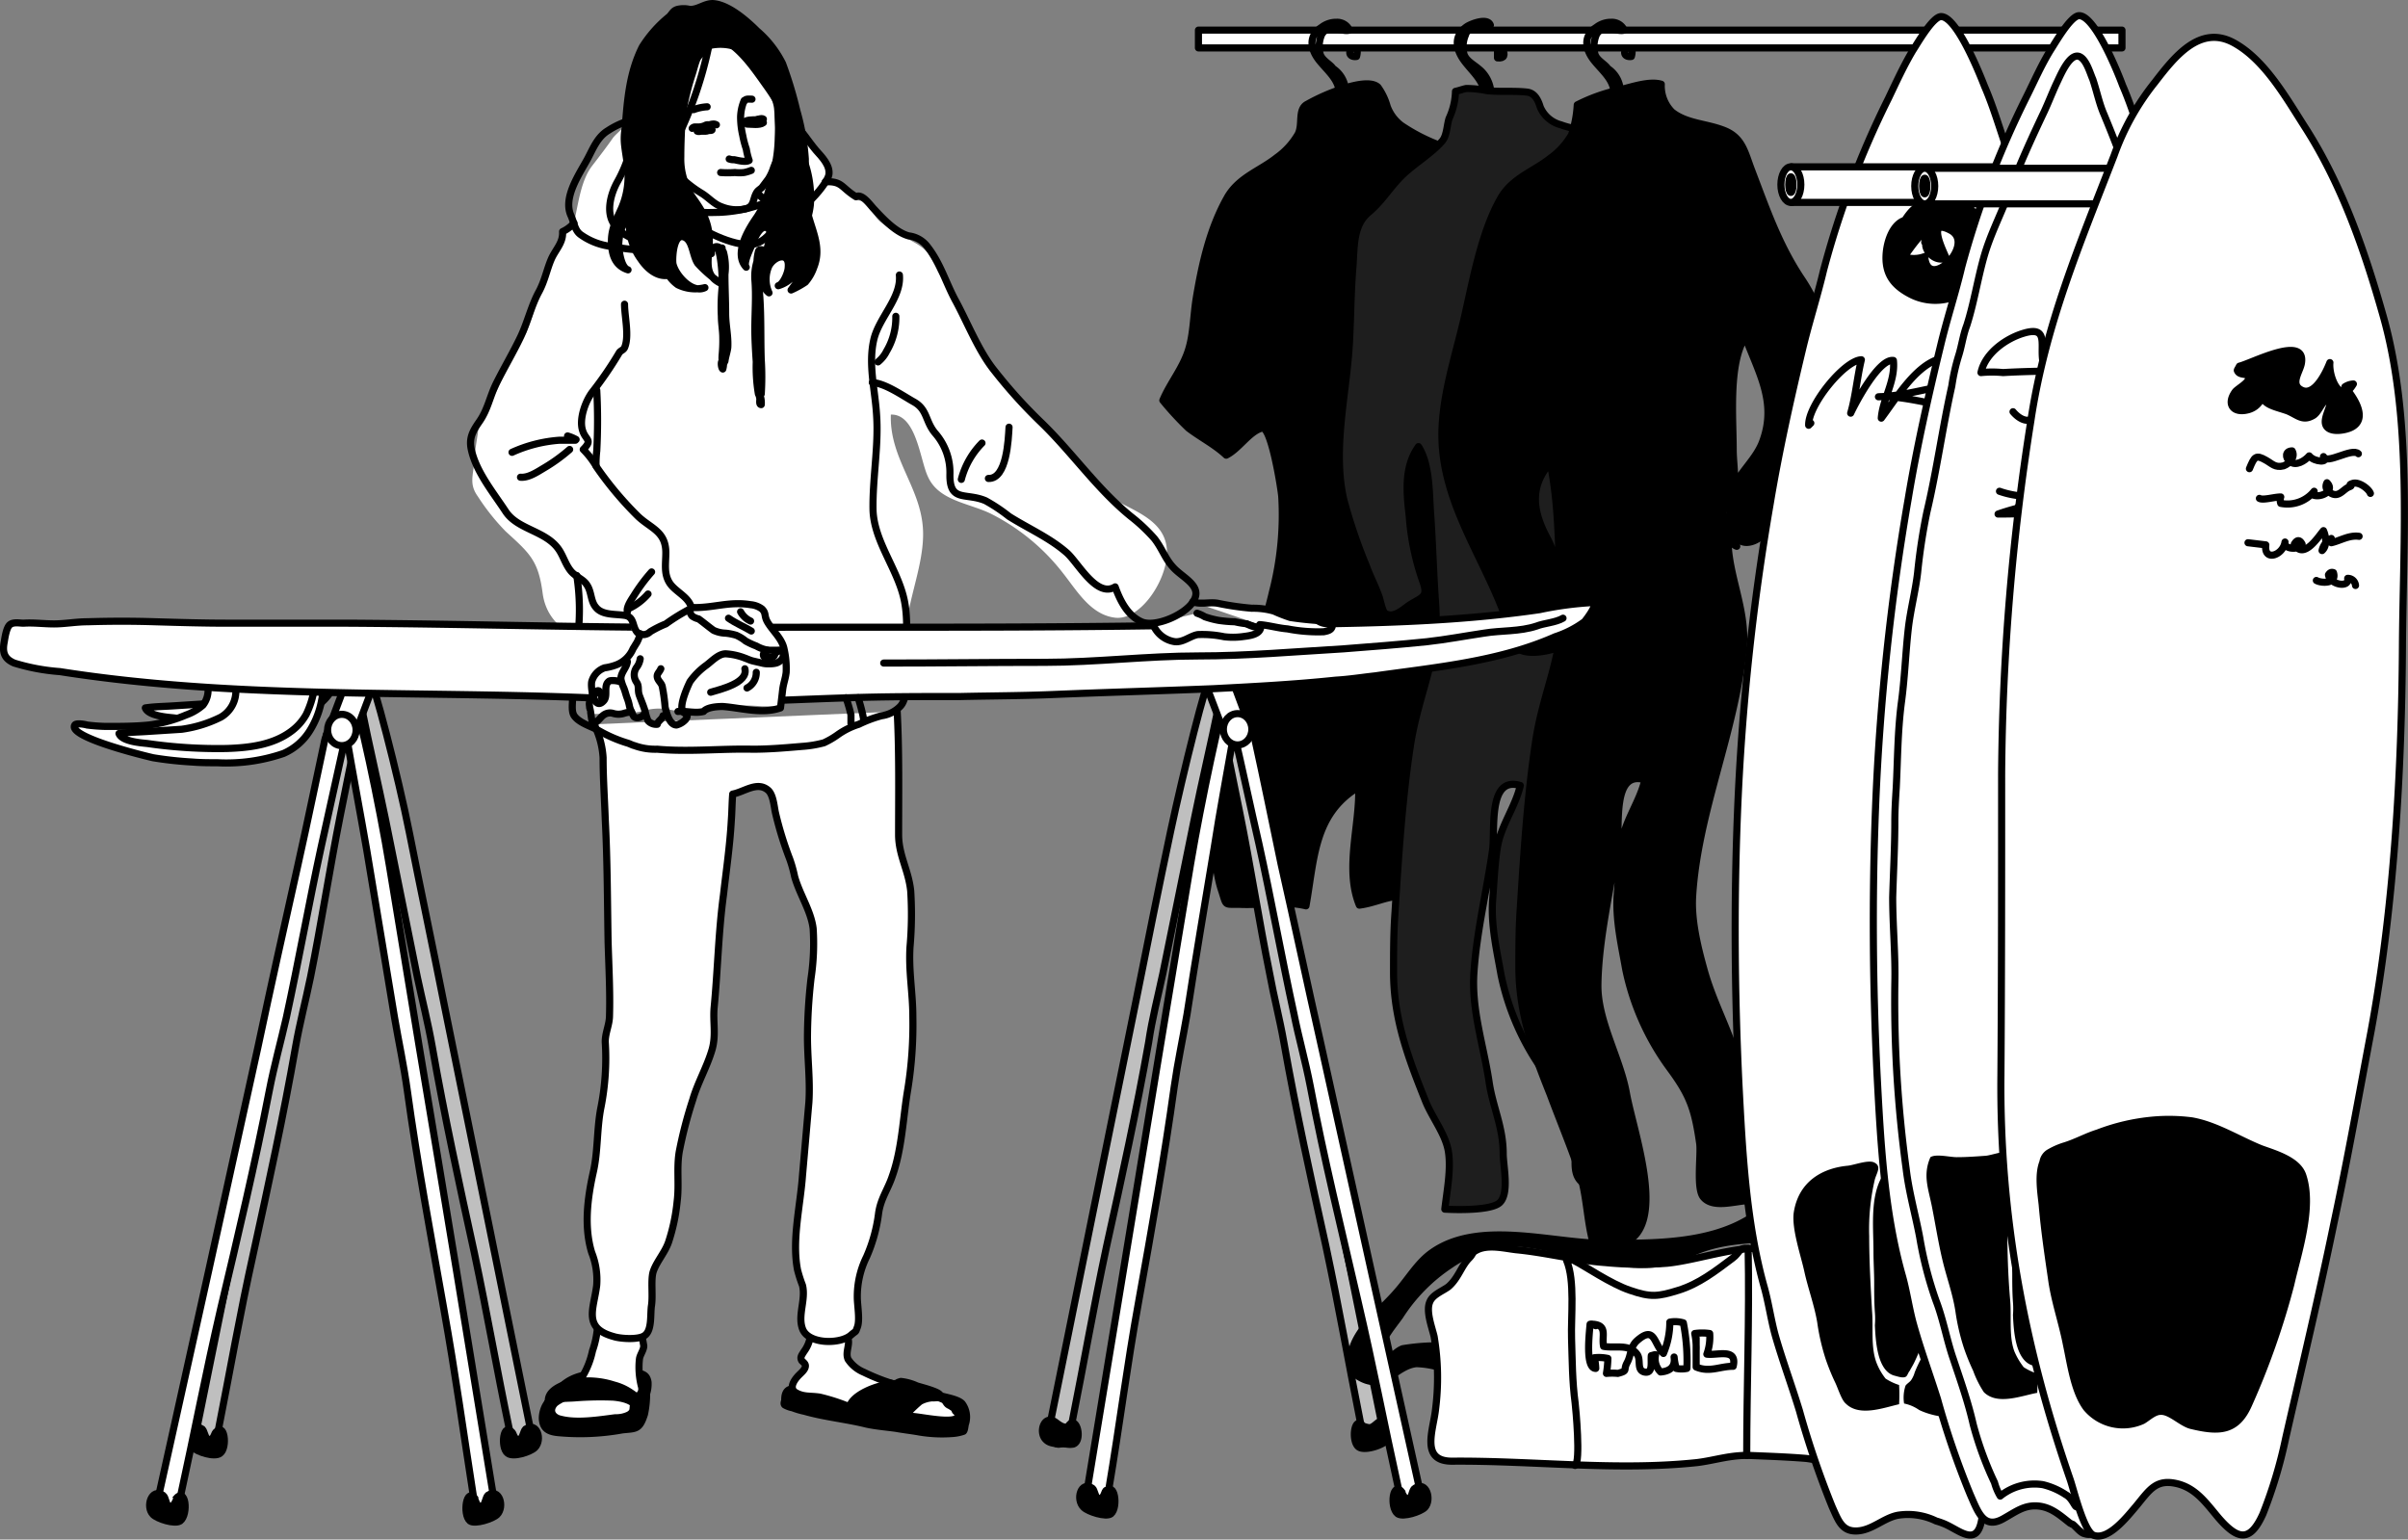 <svg xmlns="http://www.w3.org/2000/svg" viewBox="0 0 338.18 216.24"><rect x="0" y="0" width="338.18" height="216.24" fill="#808080" stroke="none"/><defs><style>.cls-1,.cls-7,.cls-8{fill:#fff;}.cls-1,.cls-2,.cls-3,.cls-4,.cls-5,.cls-6,.cls-7{stroke:#000;}.cls-1,.cls-2,.cls-3,.cls-4,.cls-5{stroke-linecap:round;stroke-linejoin:round;}.cls-3{fill:none;}.cls-4{fill:#1e1e1e;}.cls-5{fill:#bfbfbf;}.cls-6,.cls-7{stroke-miterlimit:10;}</style></defs><g id="レイヤー_2" data-name="レイヤー 2"><g id="レイヤー_1-2" data-name="レイヤー 1"><rect class="cls-1" x="168.31" y="4.23" width="129.7" height="2.5"/><path class="cls-2" d="M203.71,71.43c2-1.7,1.1-5.8,1.1-8.2,0-4.6-.7-9.7.7-14.1a50.26,50.26,0,0,0,2.6,5.2c1.7,1.3,5.4-1,7.2-1.7.9-.4,1.8-.5,2.2-1.3,1.1-2.1-.7-6.2-1.4-8.2-1.1-3.3-2.8-6.3-3.8-9.7a25.64,25.64,0,0,0-3.8-8,14.38,14.38,0,0,0-2.4-3,26.32,26.32,0,0,0-4.1-2.1,25.67,25.67,0,0,1-5.2-2.7,5.82,5.82,0,0,1-2-2.7,8.45,8.45,0,0,0-1.3-2.7c-1.2-1.1-4.7.1-6,.6a27.56,27.56,0,0,0-3.9,1.8c-1.4.7-.6,2.8-1.3,4.2a10.49,10.49,0,0,1-3,3.3c-2.4,1.9-5.4,2.8-7,5.7-2.4,4.3-3.5,9.2-4.3,14-.4,2.4-.4,5.1-1.1,7.3-.8,2.6-2.6,4.7-3.6,7.1a42.6,42.6,0,0,0,3.6,3.9c1.7,1.3,3.7,2.3,5.3,3.8,1.8-.9,3.2-3.3,5-3.8,1.3-.4,2.7,8.4,2.8,9.6a43.32,43.32,0,0,1-1.3,13.4c-2.1,9-6.1,17.6-7.5,26.8-.7,4.4-1.1,11,.4,15.3.7,2.2.3,1.7,2.8,1.8,2.9.1,6.2-.5,9,.2,1.2-6.7,1.1-12.9,7.4-16.7.2,5.3-2,11.5.1,16.6,2.3-.3,3.9-1.3,6.3-1.3s5.2.6,7.6-.3a64.59,64.59,0,0,1-1-12.5c0-7.5,1.9-14.2,2.7-21.6.6-5.8-2.5-10.9-2.1-16.5q.3,1.8,1.2,2.1"/><path class="cls-3" d="M185.41,7.63a4.24,4.24,0,0,1,.1-2.5,1.56,1.56,0,0,1,1.7-1.1c.7,0,1.7.4,2.3.2a1.89,1.89,0,0,0-1.8-1.1,3.32,3.32,0,0,0-2.1.7c-1.9,1.2-1.6,3.1-.3,4.7s2.8,2.7,2.8,4.8c0,.4-.2,2.1.5,1.5.5-.4.4-2,.3-2.6a3.9,3.9,0,0,0-1.7-2.6C186.81,9,185.71,8.53,185.41,7.63Z"/><path class="cls-3" d="M189.61,7.13c-.2.6.3.9.9.8a2.49,2.49,0,0,0,.1-.8"/><path class="cls-3" d="M207.41,3.63c.6-.2,1.4.1,1.9-.1-.4-1.1-2.7-.2-3.3.2-1.9,1.3-1.6,3.2-.3,4.9s2.8,2.8,2.8,5c0,.4-.2,2.2.5,1.5.5-.5.4-2.1.3-2.7a4.59,4.59,0,0,0-1.7-2.8c-.7-.6-1.7-1.1-2-2a4.19,4.19,0,0,1,.2-2.7C206,4.23,206.61,3.93,207.41,3.63Z"/><path class="cls-4" d="M227.61,92.33a22.52,22.52,0,0,0-.3-11.8c-1-3.8-2.6-7.4-3.1-11.4a70.27,70.27,0,0,1,0-14.5c.2-3,.6-5.9.8-8.9.1-.9.2-2.9.9-3.6.8,2.1.9,4.6,1.4,6.8a36.9,36.9,0,0,1,.6,9.4,25.84,25.84,0,0,1-.1,4.8,19,19,0,0,1-1.5,4.2c-.3.6-1,1.3-1.1,1.9a5.83,5.83,0,0,0,.9,2.9c.4.6,1.9,2.8,2.8,2.5.7-.2,1.3-2.2,1.7-2.9,1-2.1,2.1-4.2,2.9-6.4,1.4-4,3-7.7,2.8-12.1-.2-5.2-2.4-10.2-3.7-15.2a23.55,23.55,0,0,0-1-3.8c-1.2-3.2-2.3-6.5-3.5-9.7-1-2.6-1.3-4.7-4.1-5.7-1.5-.6-3.2-.7-4.8-1.3a4.31,4.31,0,0,1-2.9-2.5c-.3-1-.8-2-1.9-2.1-1.9-.2-3.7,0-5.6-.2a14.28,14.28,0,0,0-2.9-.3c-.5.1-1,.3-1.5.4a9.64,9.64,0,0,1-.9,3.8c-.3.9-.3,2.3-.9,3.1-1.5,1.8-4.1,3.3-5.8,5s-2.7,3.5-4.6,5.1c-2.2,1.8-2,4.9-2.2,7.6-.3,3.6-.3,7.2-.5,10.8-.4,7.1-2.4,14.8-.8,21.9a74.25,74.25,0,0,0,3.2,9.4c.5,1.4,1.2,2.7,1.7,4.1.2.4.5,2.2.9,2.5,1.2.8,2.6-.6,3.5-1.2,1.8-1.1,2.6-1.1,1.8-3.3a35,35,0,0,1-1.9-9.2c-.4-3.4-.7-6.9,1.3-9.7,1.6,2.5,1.5,6.5,1.7,9.3.3,4.2.4,8.4.7,12.6.6,7.7-2.3,12.4-3.5,19.9-1.2,7.8-1.7,15.8-2.2,23.7-.2,2.8-.2,5.6-.2,8.3,0,6.5,2,11.9,4.4,17.9.9,2.4,2.9,4.8,3.3,7.3s-.2,5.5-.5,8.1c1.7.1,6.5.2,7.7-.9,1.4-1.3.5-5.2.5-6.9,0-3.8-1.5-6.6-2-10.2-.8-5.2-2.5-10.1-2.1-15.4.4-5.7,1.8-11.4,2.6-17,.4-2.8-.7-10.5,3.9-9.1-.7,3-2.7,5.6-3.2,8.6-.4,2.4-.5,5.2-.7,7.7-.2,3.5.6,6.9,1.2,10.3a35.62,35.62,0,0,0,6.2,13.9,21.7,21.7,0,0,1,4.2,9.1c.4,2.3-1,5.5,1.8,6.6,1.4.6,3.4.1,4.9.3,1.5-4.6.1-9.8-.8-14.6-1-5.4-3.7-9.7-5.2-14.9-.9-3.2-1.9-7.1-1.7-10.6.5-9.4,3.9-18.2,5.9-27.3A64.37,64.37,0,0,1,227.61,92.33Z"/><path class="cls-2" d="M242.31,71.43c2-1.7,1.1-5.8,1.1-8.2,0-4.7-.7-12.2,1.7-15.9,1.9,5.1,4.4,9.1,2.5,14.5-.9,2.7-3.5,4.6-4.3,7.1-.9,3.1-.4,8.5,3.1,7,1.9-.8,4.1-4.3,5-6.1,2-3.8,5.1-9.8,5.7-14.1.8-5.4-1-11.9-4-16.4-3.3-4.9-5-9.9-7.1-15.4-1-2.6-1.3-4.7-4.1-5.7-2.4-.9-5.1-.9-7.1-2.5a5.19,5.19,0,0,1-1.5-3.9c-1.7-.5-4.2.4-5.9.8a24.4,24.4,0,0,0-5.9,2.1,15.92,15.92,0,0,1-.8,4.2,10.49,10.49,0,0,1-3,3.3c-2.4,1.9-5.4,2.8-7,5.7-2.5,4.4-3.7,10.6-4.8,15.5-1.2,5.6-3.2,11.2-3.4,16.9-.3,9.6,5.5,17.3,8.7,25.8.5,1.4.8,3.7,1.8,4.8s3.9.7,5.6.1,1.2-.8.9-2.5c-.8-4.4-.1-9-2.2-12.9-2-3.7-2.6-7.2.4-10.6,1.3,6.3,1.1,12.6,1.5,18.9.6,7.7-2.3,12.4-3.5,19.9-1.2,7.8-1.7,15.8-2.2,23.7-.2,2.8-.2,5.6-.2,8.3,0,6.5,2,11.9,4.4,17.9,1.3,3.5,2.8,7.1,4,10.6s1.1,7.1,2.1,10.5c12.2,2,5.8-14.7,4.6-21.3-.9-5-4.1-10.2-4-15.3.1-6.4,1.8-13.3,2.7-19.6.4-2.8-.7-10.5,3.9-9.1-.7,3-2.7,5.6-3.2,8.6-.4,2.4-.5,5.2-.7,7.7-.2,3.5.6,6.9,1.2,10.3a35.62,35.62,0,0,0,6.2,13.9c2.8,3.8,3.5,5.7,4.2,10.6.2,1.6-.5,6.3.5,7.5,1.4,1.7,4.6.5,6.5.5a70.81,70.81,0,0,0-1.1-17.2c-1-5.4-3.7-9.7-5.2-14.9-.9-3.2-1.9-7.1-1.7-10.6.7-11.8,6-23.1,7.1-34.8.6-5.8-2.5-10.9-2.1-16.5q.3,1.8,1.2,2.1"/><path class="cls-3" d="M224,7.63a4.24,4.24,0,0,1,.1-2.5,1.56,1.56,0,0,1,1.7-1.1c.7,0,1.7.4,2.3.2a1.89,1.89,0,0,0-1.8-1.1,3.32,3.32,0,0,0-2.1.7c-1.9,1.2-1.6,3.1-.3,4.7s2.8,2.7,2.8,4.8c0,.4-.2,2.1.5,1.5.5-.4.4-2,.3-2.6a3.9,3.9,0,0,0-1.7-2.6C225.41,9,224.31,8.53,224,7.63Z"/><path class="cls-3" d="M210.31,6.93v1.2c1,.1,1.1-.4.7-1.3"/><path class="cls-3" d="M228.21,7.13c-.2.6.3.9.9.8a2.49,2.49,0,0,0,.1-.8"/><path class="cls-5" d="M74.41,200.33c-4.1-20.3-7.9-38.8-12-59.1-1.6-8.1-3.3-16.1-4.9-24.2s-5.2-21.9-5.6-21.7c-.4-.2-3.7,3.4-4,4.9-1.1,5.7-2,10.4-3.3,16.8-1.6,8.1-3.3,16.1-4.9,24.2-4.1,20.3-7.9,38.8-12,59.1-.4,1.8,0,3.4.8,3.6s1.7-1.1,2.1-2.8c1.8-9.1,3-16.2,5-25.2,2.1-9.6,4.2-19.2,5.9-28.9.6-3.4,1.4-6.4,2.1-9.8,1.5-7.4,2.7-15.3,4.2-22.8,1-5,2-10,3-14.9,1,5,2.3,10.5,3.3,15.4,1.5,7.4,3,14.8,4.5,22.3.7,3.3,1.5,6.4,2.1,9.8,1.7,9.7,3.8,19.3,5.9,28.9,1.9,9,3.1,16.1,5,25.2.4,1.8,1.3,3,2.1,2.8S74.81,202.13,74.41,200.33Z"/><path class="cls-6" d="M30.41,201.13c-.3-.1-.3,1.3-1.2,1-.4-.1-.5-1.1-.8-1.4-1.6-1.1-2.4,1.5-1.3,2.6.6.6,3,1.4,3.8.8,1.1-.8.6-4.7-.7-2.8"/><path class="cls-6" d="M71.81,201.13c.3-.1.3,1.3,1.2,1,.4-.1.5-1.1.8-1.4,1.6-1.1,2.4,1.5,1.3,2.6-.6.6-3,1.4-3.8.8-1.1-.8-.6-4.7.7-2.8"/><path class="cls-1" d="M69.21,209.63c-3.5-21.5-6.7-41-10.3-62.4l-4.2-25.5c-1.4-8.6-4.5-23.1-5-23-.4-.2-3.8,3.6-4.1,5.2-1.3,6-2.3,11-3.8,17.7-1.9,8.5-3.8,17-5.6,25.5-4.7,21.4-9,40.9-13.8,62.4-.4,1.9-.1,3.5.7,3.8s1.7-1.1,2.2-3c2.1-9.6,3.5-17.1,5.7-26.6,2.4-10.1,4.8-20.2,6.8-30.5.7-3.6,1.6-6.8,2.4-10.3,1.7-7.8,3.2-16.2,4.9-24,1.2-5.3,2.3-10.5,3.5-15.8.9,5.3,2,11.1,2.9,16.3,1.3,7.8,2.6,15.7,3.9,23.5.6,3.5,1.3,6.7,1.8,10.3,1.4,10.2,3.3,20.3,5.1,30.5,1.7,9.5,2.7,17,4.2,26.6.3,1.9,1.2,3.2,2,3C69.11,213.13,69.51,211.43,69.21,209.63Z"/><path class="cls-6" d="M25,210.43c-.3-.1-.4,1.4-1.3,1.1-.4-.2-.4-1.2-.8-1.5-1.6-1.1-2.5,1.6-1.4,2.7.6.6,3,1.4,3.8.9,1.2-.9.8-5-.7-3"/><path class="cls-6" d="M66.51,210.43c.3-.1.3,1.4,1.2,1.1.4-.1.5-1.2.8-1.5,1.6-1.1,2.4,1.6,1.3,2.7-.6.6-3.1,1.4-3.8.9-1.1-.9-.5-5,.8-3"/><polygon class="cls-1" points="49.81 103.23 45.81 103.23 50.91 89.73 54.91 89.73 49.81 103.23"/><ellipse class="cls-7" cx="48.01" cy="102.53" rx="2" ry="2.2"/><path class="cls-5" d="M147.61,199.33c4.1-20.2,7.8-38.5,11.9-58.6,1.6-8,3.2-16,4.9-24s5.1-21.7,5.6-21.6c.4-.1,3.6,3.3,3.9,4.9,1.1,5.6,2,10.3,3.2,16.7,1.6,8,3.2,16,4.9,24,4.1,20.1,7.8,38.4,11.9,58.6.4,1.8,0,3.3-.8,3.5s-1.7-1.1-2-2.8c-1.8-9-3-16.1-4.9-25-2.1-9.5-4.2-19-5.9-28.6-.6-3.4-1.4-6.4-2-9.7-1.5-7.4-2.7-15.2-4.2-22.6-1-4.9-2-9.9-3-14.8-1,4.9-2.3,10.4-3.3,15.3-1.5,7.4-3,14.7-4.5,22.1-.7,3.3-1.5,6.3-2,9.7-1.7,9.6-3.8,19.1-5.9,28.6-1.9,8.9-3.1,16-4.9,25-.4,1.8-1.3,3-2,2.8C147.61,202.73,147.31,201.13,147.61,199.33Z"/><path class="cls-6" d="M191.31,200.23a2.93,2.93,0,0,0,1,.3c.9,0,1.5-1.7,2.4-.5a2,2,0,0,1-.1,2.4c-.6.6-3,1.4-3.8.8-1.1-.8-.6-4.7.7-2.8a1.47,1.47,0,0,0-.2.4A1.15,1.15,0,0,0,191.31,200.23Z"/><path class="cls-6" d="M150.61,200.23c-1.1.5-1.6.1-2.4-.5-1.6-1.1-2.4,1.5-1.3,2.5.7.7,2,.5,2.9.6a2.72,2.72,0,0,0,.9,0c1.4-.4.5-4.3-.7-2.5"/><path class="cls-1" d="M247.51,175.43c-3.4-.5-9.3,1.6-13.4,2a50.56,50.56,0,0,1-8.7-.1c-4.2-.3-8.3-1.4-12.5-1.8-1.7-.2-4-.8-5.6.1-.6.3-.4.5-1,1.1-1.1,1.1-1.5,2.8-2.9,4-.8.6-2.2,1.1-2.6,2.1-.6,1.3.3,3.6.6,4.9a34.89,34.89,0,0,1,.2,10.2c-.3,2.9-2.2,7.3,2.3,7.3,11.4-.1,23,1.4,34.4.2,2.5-.3,4.7-1.1,7.5-1,2.5.1,5.2.2,7.7.4,1.2.1,2.6.6,3.7.2"/><path class="cls-2" d="M246.21,170.83c-6,4-14.3,3.8-21.3,3.8-7.2-.1-17.3-3.3-23.8,1.3-2,1.4-3.3,3.7-4.9,5.5-2.2,2.6-6.2,5.5-6.5,9.2-.1,1.6,0,2.2,1.6,3,3.3,1.6,4.7-1.8,7.6-2.1a12.61,12.61,0,0,1,2.8.4c0-1-.4-1.9-.4-2.9a29.86,29.86,0,0,0-4.3.4c-1.3.5-1.7,1.8-3.4,1.4,0-2.4,1.8-4.3,3-6a24.35,24.35,0,0,1,7.1-7.2c1-.7,1.4-.8,2.4-1.5,1.3-1,1.2-1.1,2.6-1.4,9.3-1.5,19.5,5.8,28.3,1.5,3.5-1.7,6.7-2,10.4-2.2A5.13,5.13,0,0,0,246.21,170.83Z"/><path class="cls-3" d="M245.31,203.83v.6c0-9.7.4-19.4.2-29.1-1.4-.1-1.1.6-2.2,1.4-2.4,1.8-4.7,3.6-7.6,4.5s-3.9,1-6.8,0c-2.7-.9-6.3-3.4-7.9-4.2-.4-.2-.5.1-1,0,1.2,2.8.6,7.9.7,11s.1,6,.5,9c.1.8.8,8.3,0,8.8"/><path class="cls-3" d="M223.81,186c2,.2,1.1,1.7,1.4,3.1,1.5.3,3.6-.4,4.7,1.1.6.8-.1,2.2,1,2.5,1.3.3.9-1.4,1-2.3.1,0,.6-.2.6-.1a2.6,2.6,0,0,0,.7,2.4c1.3-.1,2.1-.7,1.9-2.1a9,9,0,0,0,.3,1.6,3.79,3.79,0,0,0,1.5,0,27.65,27.65,0,0,0-.5-6.4,4.08,4.08,0,0,0-1.9-.1,11.17,11.17,0,0,1-.9,4.4c-1.4-1.4-1.2-4-3.7-1.8-1,.9-.8,2-1.4,3.1s.2,1.1-1.3,1.5a8.55,8.55,0,0,0-1.6,0,14.92,14.92,0,0,0,.2-2.1,6.08,6.08,0,0,0-1.9-.1,7.72,7.72,0,0,1,.2,1.5c-1.5,0-.9-4.9-.8-6.2.4-.1.5.1.8.2"/><path class="cls-3" d="M238.21,187.93V192c1.9.8,3.3-.1,5.2-.1.6-2.6-2.2-1.5-3.7-1.7a7,7,0,0,0,.4-2.9,7.39,7.39,0,0,0-2.1,0,9.74,9.74,0,0,1,.2,2.4"/><path class="cls-1" d="M152.81,208.53c3.5-21.3,6.7-40.6,10.2-61.9,1.4-8.4,2.8-16.9,4.2-25.3s4.5-22.9,4.9-22.8c.4-.2,3.8,3.5,4.1,5.2,1.3,5.9,2.3,10.9,3.7,17.6,1.9,8.4,3.7,16.9,5.6,25.3l13.7,61.8c.4,1.8.1,3.5-.7,3.7s-1.7-1.1-2.1-3c-2.1-9.5-3.5-17-5.7-26.4-2.3-10-4.8-20.1-6.7-30.2-.7-3.6-1.6-6.7-2.3-10.2-1.7-7.8-3.2-16.1-4.9-23.8-1.2-5.2-2.3-10.4-3.5-15.6-.9,5.2-2,11-2.8,16.2-1.3,7.8-2.6,15.5-3.8,23.3-.6,3.5-1.3,6.7-1.8,10.2-1.4,10.1-3.2,20.2-5,30.2-1.7,9.4-2.6,16.9-4.2,26.4-.3,1.8-1.2,3.2-2,3S152.51,210.43,152.81,208.53Z"/><path class="cls-6" d="M196.61,209.33c.3-.1.4,1.4,1.3,1.1.4-.1.4-1.2.8-1.4,1.6-1.1,2.4,1.6,1.4,2.7-.6.6-3,1.4-3.8.9-1.2-.9-.7-4.9.7-2.9"/><path class="cls-6" d="M155.41,209.33c-.3-.1-.3,1.4-1.2,1.1-.4-.1-.5-1.2-.8-1.4-1.6-1.1-2.4,1.6-1.2,2.7.6.6,3.1,1.4,3.8.9,1.1-.9.5-4.9-.8-2.9"/><polygon class="cls-1" points="172.01 103.13 175.91 103.13 170.91 89.73 166.91 89.73 172.01 103.13"/><ellipse class="cls-7" cx="173.81" cy="102.43" rx="2" ry="2.2"/><path class="cls-8" d="M163.81,76.63c-.7-4.3-6.2-5.3-9.1-7.6a14.19,14.19,0,0,1-4-5.1c-1-1.9-2.9-2.5-4.4-3.9s-2.5-3.1-3.8-4.6-2.6-3.2-3.8-4.8c-2.1-2.6-3.1-6.1-4.8-8.9-.7-1.2-1.5-2.4-2.2-3.6a21.48,21.48,0,0,0-1.4-2.6c-1.1-1.3-2.7-1.8-4.1-2.7a14.52,14.52,0,0,1-2.6-1.7c-.8-.7-1.3-1.8-2-2.5s-1.2-.3-1.7-.7c-.3-.2-.5-.8-.8-1-.8-.6-1.8-1.1-2.6-1.7a2.24,2.24,0,0,0-.4-2.1,15.1,15.1,0,0,0-2.2-2.8c-.3-.2-.6-.1-.9-.3a5.72,5.72,0,0,1-1.1-1.6,9.85,9.85,0,0,1-2-3,24.79,24.79,0,0,0-2.4-4.9,15.24,15.24,0,0,0-4.1-4.3c-1.4-.9-2.5-.7-4.2-.7-1.9.1-4.8,0-6.4,1.2-1.4,1.1-2.3,3.2-3.2,4.6a8.09,8.09,0,0,0-1.7,4.9c0,.6.2.9-.1,1.3-.4.6-1.2,1.2-1.7,1.8-.9,1.3-1.9,2.6-2.9,3.9-1.5,1.9-1.9,4.8-2.4,7.1-.3,1.2-.2,1.4-1,2.1a4.82,4.82,0,0,0-1.5,2.2,35.57,35.57,0,0,0-1.7,4.1,28.44,28.44,0,0,1-1.3,3.8,29.56,29.56,0,0,1-1.4,4.2c-.7,1.2-1.4,2.2-2,3.4s-1.2,2.7-1.8,4c-.6,1.5-1.6,2.6-2.3,4a8.28,8.28,0,0,0-.7,2.7c-.2,1.3-.4,2.5-.5,3.8-.1,2.1-.8,3.3.5,5.1a31.09,31.09,0,0,0,3.9,4.9c3.4,3.1,4.6,4.1,5.2,8.7,1.3,9.6,17.1,8,24,8.2,4.1.1,8.2.2,12.4.1,2.7,0,10.6,1,13-.7,2.1-1.5,1.3-1,1.8-3.9.6-4.1,2.5-8.7,2.2-12.9-.4-5.8-4.7-9.8-4.5-15.9,3.6-.1,4.1,6.4,5.2,8.7,1.5,3.4,5.7,3.7,8.8,5.2a29.7,29.7,0,0,1,10.2,8.4c1.9,2.4,3.8,5.7,7.1,6.2C160.31,87.43,164.51,80.63,163.81,76.63Z"/><path class="cls-2" d="M77.31,196.73c-.8.3-1.3,2-1.1,2.9.2,1.2,1.1,1.5,2.3,1.6a33.07,33.07,0,0,0,8.9-.4c1.9-.2,2.4,0,3.1-2.2a13.58,13.58,0,0,0,.3-2.9,4.4,4.4,0,0,0,.2-1.6c-.2-1.3-1.1-1.2-2.4-1.4a15.9,15.9,0,0,0-6.5.4C79.11,193.73,78.21,195.43,77.31,196.73Z"/><path class="cls-1" d="M89.81,186.23a28,28,0,0,1,.6,2.8c0,.6-.5,1.2-.6,1.8a10.69,10.69,0,0,0,.3,4c.2,1.1-.8,1.2-1.1,2.3-.2.8.1,1.1-.7,1.6a4.06,4.06,0,0,1-1.9.4c-2.3.3-5.4.8-7.7.2-1-.2-1.7-1.1-.9-2.1.3-.4,1.3-.8,1.8-1.2a11.79,11.79,0,0,0,3.6-6.3,13,13,0,0,0,.7-3.3C85.41,185.13,88.11,185.83,89.81,186.23Z"/><path class="cls-2" d="M76.91,196.93c.8-.6,2.8-.5,3.9-.6a46.43,46.43,0,0,1,5.3-.1c1.1.1,3,.4,3.4,1.7.5,0,.8-.5,1-.9-1.5-1.1-2.4-2-4.3-2.5a11.89,11.89,0,0,0-6.2-.3c-1.4.4-3.5,1.3-2.9,3.1C77.21,197.33,77.21,197.23,76.91,196.93Z"/><path class="cls-2" d="M111.71,195.13c-1.5-.3-1.5,1.1-1.5,1.5,0,.2-.2.5,0,.7a3.58,3.58,0,0,0,1.1.4,10.93,10.93,0,0,0,1.7.5c2.8.8,5.9,1.1,8.7,1.8,1.4.3,2.8.4,4.2.6,1.1.2,2.1.3,3.2.5a19.32,19.32,0,0,0,4.8.2,5.77,5.77,0,0,0,1.4-.3c.2-.2.2-.9.3-1.1a3.15,3.15,0,0,0-.5-2.8c-.7-.7-2.6-.9-3.8-1.3-1.5-.5-3.1-.8-4.7-1.2a24.09,24.09,0,0,0-3.7-.7c-1.3-.2-2.5-.5-3.8-.6a13.63,13.63,0,0,0-5.4.6,7.32,7.32,0,0,0-3.2,2"/><path class="cls-1" d="M118.91,187.63c.7,1-.3,2.2.2,3.3a4.89,4.89,0,0,0,2.2,1.8,28.64,28.64,0,0,0,5.8,2.1,22.91,22.91,0,0,1,2.8.7,9,9,0,0,1,.9.5,7.59,7.59,0,0,1,1.8.6c.3.3.3.6.8.8a5.92,5.92,0,0,1,.6.4c.1.1.1.3.2.4s.3.2.3.4c.5,1.7-5.3.3-6.6.3-1.6-.1-3.2-.1-4.8-.3a20,20,0,0,1-3.7-1,27.08,27.08,0,0,0-4.3-1.4c-1.3-.2-2.2,0-3.3-.6s-.3-1.8.4-2.5c.4-.4.9-.8.9-1.3,0-.3-.3-.5-.5-.7-.3-.5,0-.8.3-1.3a4.69,4.69,0,0,0,.9-2.2"/><path class="cls-2" d="M126.21,194.33c-2.8-.1-7.2,1.8-6.9,3.7.1.6,1.2.5,2.1.7a27,27,0,0,0,2.8.4,16,16,0,0,0,2.3.3,15.93,15.93,0,0,1,1.3-1.3,17.88,17.88,0,0,1,1.4-1.3,4.25,4.25,0,0,1,1.7-.5,3.08,3.08,0,0,0,1-.1c.9-.6-2.7-1.4-3.2-1.6a7.09,7.09,0,0,0-2.2-.6C126.11,194.13,125.71,194.33,126.21,194.33Z"/><path class="cls-1" d="M126,99.93c.3,5.7.2,11.5.2,17.3,0,2.9,1.4,5,1.7,7.9a52.1,52.1,0,0,1-.1,7.9c-.2,3.5.4,6.4.4,9.8a57.19,57.19,0,0,1-.7,10.1c-.7,4.1-.8,8.4-2.2,12.3-.6,1.8-1.6,3.1-1.9,5.1a21.93,21.93,0,0,1-1.7,6.2,12.53,12.53,0,0,0-1.3,5.7c0,1.1.4,3.2,0,4.2-.3.8-.1.4-.9,1.1-1.5,1.3-6,1.3-6.8-.9-.7-1.9.5-4.1,0-6.1a18.66,18.66,0,0,1-.7-2.2c-.8-4.2.4-9,.7-13.2.3-3.4.6-6.9.9-10.3.2-3.1-.2-6.1-.2-9.2a75.18,75.18,0,0,1,.5-8.2,32.85,32.85,0,0,0,.3-7c-.3-2.5-1.9-4.8-2.6-7.3a18.24,18.24,0,0,0-.7-2.5,48.82,48.82,0,0,1-2-6.5c-.2-.9-.3-2.6-1.1-3.2-1.5-1.2-3.3.3-4.9.6-.1,1.3-.1,2.5-.2,3.8-.2,3.5-.7,6.9-1.1,10.4-.7,5.2-.8,10.5-1.3,15.7-.2,2.1.3,3.9-.3,6-.7,2.4-2,4.6-2.7,7a60.17,60.17,0,0,0-1.9,7.3c-.4,2.3,0,4.6-.3,7a26.22,26.22,0,0,1-1.2,5.7c-.5,1.5-1.8,2.9-2.2,4.3-.3,1.2,0,3.2-.2,4.6-.2,1.2.1,3.4-.9,4.2-.8.7-3.5.5-4.4.2-4.4-1.2-2.8-3.9-2.4-7.2a10.34,10.34,0,0,0-.7-4.6c-1.1-3.6-.6-7.6.2-11.2.7-3,.5-6.2,1.1-9.2a35.64,35.64,0,0,0,.6-9.2c0-1.3.6-2.4.6-3.7.1-3.4-.1-6.9-.2-10.4-.1-5.8-.1-11.4-.4-17.2-.1-2.9-.3-5.7-.3-8.6a11.75,11.75,0,0,0-1-4.1c-.2-.4,0-.1-.2-.6"/><path class="cls-3" d="M80.41,98.13c0,.8-.2,1.9.3,2.5.8,1,2.4,1.4,3.4,2a19.21,19.21,0,0,0,3.9,1.7c.4.1.7.3,1.1.4a8.59,8.59,0,0,0,3.2.5c4.4.4,9-.1,13.4,0,2.4,0,4.6-.2,7-.4a15.67,15.67,0,0,0,3-.5,11.78,11.78,0,0,0,1.9-1.1,10.55,10.55,0,0,1,3-1.5,17.55,17.55,0,0,1,3.2-1.2,4.52,4.52,0,0,0,2.5-1.2c1.2-1.1.8-3.2.8-4.7,0-3.2.5-6.6,0-9.7-.7-4.6-4.3-8.6-4.5-13.2-.1-4.4.8-9,.5-13.4-.2-3.5-1.2-7.1-.4-10.6.7-3.1,3.9-5.9,3.6-9.1"/><path class="cls-1" d="M47.81,93.63v-.3a13.52,13.52,0,0,1-1.1,3.4,7.4,7.4,0,0,1-2,2.3c-2.6,2-6,2.4-9.2,2.5a69,69,0,0,1-11.1-.7c-1-.1-3.6-.3-4-1.4,1.3-.2,2.7-.2,4.1-.3l4.7-.3a17.59,17.59,0,0,0,5.5-1.7,4.22,4.22,0,0,0,2.1-4"/><path class="cls-1" d="M45.31,97.33c-.1.3,0,.5-.1.8a12.32,12.32,0,0,1-1.7,4.5,8.18,8.18,0,0,1-3.7,3.2,24.67,24.67,0,0,1-9.3,1.3c-1.1,0-2.3,0-3.5-.1a51.36,51.36,0,0,1-5.5-.6c-.9-.2-12.1-2.9-11-4.6.2-.3,1.4-.1,1.7,0a24.52,24.52,0,0,0,2.7.2c2,0,4,0,6-.2a19.09,19.09,0,0,0,5.2-1.4,7.22,7.22,0,0,0,2.4-1.4,3.41,3.41,0,0,0,.7-2.4"/><path class="cls-1" d="M44.11,97.23v-.3a13.52,13.52,0,0,1-1.1,3.4,7.4,7.4,0,0,1-2,2.3c-2.6,2-6,2.4-9.2,2.5a69,69,0,0,1-11.1-.7c-1-.1-3.6-.3-4-1.4,1.3-.2,2.7-.2,4.1-.3l4.7-.3a17.59,17.59,0,0,0,5.5-1.7,4.22,4.22,0,0,0,2.1-4"/><path class="cls-3" d="M81,80.83a31.4,31.4,0,0,1,.2,8.1c-.1,1.6-.8,4.2-.3,5.7.4,1.3,1.8,1.9,1.6,3.4"/><path class="cls-3" d="M110.11,27.93c-.1,2.3-1.9,6.1-4.5,6.4s-7.3-2-9.1-3.7"/><path class="cls-3" d="M109.31,15.33c0,1.4.1,2.9.2,4.3a6.73,6.73,0,0,1-.1,2c-.2.7-.6,1.4-.8,2a6.89,6.89,0,0,1-.7,1.5l-.9,1.2c-.3.3-.6.4-.8.8-.5.9-.3,1.9-1.5,2.2a5.7,5.7,0,0,1-3.4-.3c-1.1-.4-1.8-1.3-2.8-1.9a15.94,15.94,0,0,1-5.1-4.9,6.5,6.5,0,0,0-2-2.6c-.9-.5-1.1-2.1-1.1-3a38,38,0,0,1,.7-4.5c.5-3,2-6.4,4.4-8.2,2.7-2.1,4.2-1.5,7,.2,2,1.2,3.9,2.1,4.8,4.3C108.51,11.13,109.31,12.33,109.31,15.33Z"/><path class="cls-2" d="M97.91,8.23c-.3.7-.5,1.6-.7,2.2a37.72,37.72,0,0,0-1.4,5.8c-.1,1.9-.2,3.9-.2,5.8a9.58,9.58,0,0,0,1.8,5.9c1.5,2.1,2.3,3.7,2.2,6.4-.1,2.2-.8,4.4,1.7,5.5A17.5,17.5,0,0,1,98,37c-.7-1-.7-3-1.7-3.6-1.7-1-1.9,2.7-1.8,3.6.3,1.6,2.7,4.3,4.5,3.4a5.54,5.54,0,0,1-3.8-.4,4.94,4.94,0,0,1-1.6-1.9,9.17,9.17,0,0,1-.9-2.3,5.41,5.41,0,0,0-.4-1.5c-1,1.3-.3,3.9,1.3,4.4-1.5.1-2.8-1.1-3.6-2.3a8.3,8.3,0,0,1-1.6-5.5c-1.1-.1-1.5,2.6-1.5,3.4s.3,3.3,1.3,3.6c-1.6-.5-2.2-1.8-2.3-3.4-.2-2.1.6-3.5,1.4-5.3a11.27,11.27,0,0,0,.8-6c-.1-1-.3-2-.4-3a8.13,8.13,0,0,1,.1-2.2c.3-4,.6-7.8,2.4-11.4A17.28,17.28,0,0,1,94,2.33c.4-.4.5-.8,1.1-1a3.66,3.66,0,0,1,1.8,0c1.3,0,2.2-1,3.5-.8,2.1.3,4.5,2.4,5.9,3.8a14.72,14.72,0,0,1,3.6,4.6,55.27,55.27,0,0,1,2,6.6,32.37,32.37,0,0,1,1.2,6.8c0,2.7-.3,5.6.5,8.2.7,2.4,1.7,4.5.7,7a6.34,6.34,0,0,1-1.2,2.1,12.81,12.81,0,0,1-2,1.1c1.1-1.5,3.1-3.9,1.4-5.8a4.58,4.58,0,0,1-3.2,5.2c.7-.2,1.4-1.9,1.4-2.6.2-2.2-1.9-1.6-2.7-.2a4.58,4.58,0,0,0,0,3.8c-1.3-1-1.1-3.3-.7-4.7.3-.9.5-1.9.8-2.8a1.69,1.69,0,0,0-.1-1.4c-1-1.1-2,1.1-2.3,1.9-.2.6-1.4,2.8-.9,3.4-1.8-1.9.3-5.3,1.4-6.9,1.4-2,1.8-4,2.4-6.3a20.8,20.8,0,0,0,.7-5,29.11,29.11,0,0,0-.1-4.2c-.3-2.1-1.7-3.4-2.7-5.1-.8-1.4-1.4-2.7-3-3.4a6.84,6.84,0,0,0-4-.2,1.62,1.62,0,0,1-.5.9c-.2.2-.4.2-.6.3A2.65,2.65,0,0,0,97.91,8.23Z"/><path class="cls-3" d="M99.51,6.63A55,55,0,0,1,95.31,19a22.5,22.5,0,0,0-2.4,7.6c-.1,1.3-.2,3.8,1,4.6"/><path class="cls-3" d="M94.21,3.83c-2.4,1.2-3.9,4.3-4.4,6.8-.3,2-.8,4-1,6a25.92,25.92,0,0,1-.4,4.8,18.63,18.63,0,0,1-1.7,4.1c-1,1.8-1.7,4.5-.3,6.2a6,6,0,0,0,3.2,2"/><path class="cls-3" d="M102.51,6.13c2.1,1.5,3.7,3.9,5.2,6a36.28,36.28,0,0,1,4.8,9.4,15.11,15.11,0,0,1,1.3,7.2,10.8,10.8,0,0,1-1,3.5c-.1.2-.9,1.3-1,1"/><path class="cls-3" d="M104.61,14.13c.1-.3.7-.2,1-.2"/><path class="cls-3" d="M99.31,15a6.46,6.46,0,0,0-1.9.4"/><path class="cls-3" d="M100.61,17.53a.75.75,0,0,0-.5-.1c-.2,0-.4.1-.6.1a.75.75,0,0,0-.5.1,2.35,2.35,0,0,1-.8.2h-.6a.52.52,0,0,0-.4.2"/><path class="cls-2" d="M99.61,18.33c-.2,0-.3.1-.5.1h-.6c-.2,0-.4.1-.6,0h.4l-.2-.2-.2-.2c.3-.1.7-.1,1-.2s.7-.4.8-.2,0,.3,0,.5.2.2.3.1c0,.1-.2.1-.4.1Z"/><path class="cls-3" d="M104.61,17.13c.1-.3,1.2-.3,1.5-.3s.8-.3,1.1-.1"/><path class="cls-2" d="M105.21,17c0,.1.1.3.2.3a2.85,2.85,0,0,0,1.3,0c.2-.1.3-.4.1-.5s-.7.1-1,.1S105.41,17,105.21,17Z"/><path class="cls-3" d="M104.91,17.43c.6,0,1.8.2,2.3-.2h-.1"/><path class="cls-3" d="M105.51,23.93a5.39,5.39,0,0,1-1,.3,5.65,5.65,0,0,1-1.3,0,13.35,13.35,0,0,1-2,0"/><path class="cls-3" d="M104.51,14.13a6.35,6.35,0,0,0-.5,2.3,11.53,11.53,0,0,0,.3,2.6,13.32,13.32,0,0,0,.5,1.9,9.36,9.36,0,0,0,.4,1.6c-.5.3-1.6,0-2.1-.1a1.7,1.7,0,0,1-.7-.1"/><path class="cls-3" d="M111.41,17.13c1.2,1.2,2.1,2.7,3.2,4,.8.9,2,2.1,1.8,3.4s-4,5.7-5.5,5.2"/><path class="cls-1" d="M21.81,87.33c3.4.1,6.8.2,10.1.2h16.9c16.5.1,33,.6,49.6.6,22.5-.1,45,.1,67.5-.3,16.7-.3,33.8.2,50.3-2.2a48.2,48.2,0,0,1,7.5-1c.9,0-1,2.5-1.2,2.7a14.44,14.44,0,0,1-4.1,2.1c-7.9,3.5-16.8,4.3-25.3,5.5-1.8.2-3.7.5-5.5.6-5.7.6-11.4.9-17.2,1.2-7.4.3-14.7.5-22.1.8-4.5.2-8.9.2-13.4.3-5.5,0-11,0-16.4.2-9.4.3-18.8.9-28.2.4-1-.1-1.9-.1-2.9-.2-26.3-1.4-52.9.2-79-3.9A28.85,28.85,0,0,1,2,93.13c-1.4-.6-1.7-1.5-1.4-3,.1-.6.3-2,.8-2.4s1.4-.2,1.9-.2c1.4-.1,2.8.1,4.3.1s3.1-.3,4.7-.3C15.51,87.23,18.71,87.23,21.81,87.33Z"/><path class="cls-8" d="M93.51,83a8.75,8.75,0,0,0-2.8.6c-.6.2-1.9.4-2.3,1-.7.9.3,2.5.5,3.5,0,.1-.3.1-.2.3.1.4.4.7.5,1.1a5.13,5.13,0,0,1-.7,2.4,4.35,4.35,0,0,1-2.3,1.9c-1.2.5-2.2.3-2.7,1.7a3.6,3.6,0,0,0-.1,1.8,1.15,1.15,0,0,1-.1,1c-.2.3-.4.4-.6.7a4.71,4.71,0,0,0-.3.9c.2.8,3.4.1,4.1.1a9,9,0,0,0,4-.2,7.73,7.73,0,0,1,3.7-.1,17.11,17.11,0,0,0,3.9.3,17.67,17.67,0,0,0,3.3-.8,34.9,34.9,0,0,1,5.6,0h2.7a11.43,11.43,0,0,1,.7-3.2,9.81,9.81,0,0,0-.3-3.8,12.25,12.25,0,0,0-1.6-3.5c-.5-1-.5-2.3-1.1-3.2s-2.1-.5-3.1-.5-1.9-.1-2.8-.1a16.05,16.05,0,0,0-3.1,0,3,3,0,0,1-2.9-.6C94.81,83.63,94.71,83,93.51,83Z"/><path class="cls-1" d="M161.91,87.63a3.89,3.89,0,0,0,3.1,2.5c1.2.1,2.1-.8,3.2-1a15,15,0,0,1,3.7.3,10.42,10.42,0,0,0,2.5,0c.7-.1,2.3-.2,2.6-1.1.4-1.1-1-.7-1.7-.7a12.5,12.5,0,0,1-1.9-.3,17.85,17.85,0,0,1-2.3-.2,13.32,13.32,0,0,1-1.9-.5,5.36,5.36,0,0,0-1.1-.5"/><path class="cls-1" d="M167.51,84.53c1.1.4,2.4,0,3.5.2a39.67,39.67,0,0,0,4.8.7,10.55,10.55,0,0,1,3.1.4,21.85,21.85,0,0,0,2.3.9,47.48,47.48,0,0,0,5.3.5c.4,0,.7.1.6.7s-.7.7-1.2.8a22.38,22.38,0,0,1-5.1-.4c-1.3-.1-2.6-.5-3.9-.6"/><path class="cls-1" d="M175.11,87.63a4.42,4.42,0,0,0,1.5.5"/><path class="cls-1" d="M185,87.13a2.39,2.39,0,0,0,2,.4"/><path class="cls-3" d="M122.51,53.73c1.8.1,4.2,1.8,5.8,2.7,2,1.1,1.6,2.8,3.1,4.5a8.38,8.38,0,0,1,2,5.6c-.1,4.1,2.2,2.6,5,3.8a23.67,23.67,0,0,1,3.3,2.2c2.7,1.7,5.7,3,8.1,5.1,1.6,1.4,4.2,6.4,6.8,4.8.7,1.9,1.7,4,3.7,4.9s6.7-1.2,7.5-3.3c.8-1.9-1.9-3-3.1-4.4-1.1-1.2-1.5-2.6-2.6-4a24.22,24.22,0,0,0-3.3-3.1c-4.8-3.9-8.3-9.1-12.8-13.4a69.86,69.86,0,0,1-6.3-7c-2.2-2.7-3.7-6.5-5.4-9.7-1.4-2.5-2.2-5.4-4-7.7a3.85,3.85,0,0,0-2.7-1.6c-1.8-.5-3.5-2.3-4.8-3.7-.6-.6-1.7-2.3-2.6-1.8-2.1-1.3-1.9-2.2-4.3-2.1"/><path class="cls-3" d="M80.61,31.33a4.81,4.81,0,0,1-1.6,1.2c.1,1.6-1,2.5-1.6,3.9s-.9,3-1.7,4.5c-1.1,2-1.6,4.3-2.6,6.4s-2.3,4.3-3.4,6.5c-.9,1.8-1.2,3.7-2.4,5.4-.9,1.3-1.5,2.3-1.1,4,.7,3.1,3.1,6,4.8,8.6s5.7,2.7,7.5,5.4c.6.9.9,2,1.6,2.9s1.8,1.2,2.3,2c.7,1,.5,2.3,1.3,3.2.9,1.1,2.7.9,4,1.1,1.5.2,1,1.7,1.9,2.5a1.38,1.38,0,0,0,1.7-.2,15.05,15.05,0,0,1,2.2-1.1,26.67,26.67,0,0,1,3.6-2.2c-.3-1.6-2.3-2.3-3.1-3.6s-.5-2.7-.5-4.2c0-3-2.1-3.4-3.9-5.1a48.16,48.16,0,0,1-5.8-6.9,11.78,11.78,0,0,0-1.9-2.5c1.4-1.4.3-1.3-.1-2.7-.5-1.6.4-4.1,1.4-5.4a51.42,51.42,0,0,0,3.7-5.4c.2-.4.6-.4.8-.8.7-1.6,0-4.4,0-6.1"/><path class="cls-3" d="M79.71,61.23a6.12,6.12,0,0,1,1.2.5c-.1.1-.1,0-.1.1h-2.2a19.47,19.47,0,0,0-6.7,1.7"/><path class="cls-3" d="M80,63.13a23.59,23.59,0,0,1-3.6,2.6c-1,.6-2.2,1.4-3.3,1.3"/><path class="cls-3" d="M125.81,44.43a9.22,9.22,0,0,1-1.3,4.9,4.43,4.43,0,0,1-1.2,1.5"/><path class="cls-3" d="M91.51,80.33a24.28,24.28,0,0,0-2.4,3.2c-.3.5-1.2,1.7-1,2.4"/><path class="cls-3" d="M96.81,85.93c.2.2.2.4.4.6a2.47,2.47,0,0,0,.9.4c.7.5,1.4,1.1,2.1,1.6a4.26,4.26,0,0,0,1.7.4,8,8,0,0,1,1.5.3,5.67,5.67,0,0,1,1.3.8,10.09,10.09,0,0,0,1.5.7,4.92,4.92,0,0,0,1.7.6h1.2c.3,0,.6-.1.8.2s.1.6,0,.9a1.6,1.6,0,0,1-.9.7,3.4,3.4,0,0,1-1,.1,3.08,3.08,0,0,1-1-.1l-1.3-.3c-.4-.1-.8-.3-1.1-.4a8.76,8.76,0,0,0-2.7-.6c-1,0-1.9,1-2.7,1.6a10,10,0,0,0-2.3,2.3c-.4.8-1.4,3.1-1.1,4,.2.7,1.1.4.5,1.3a2.58,2.58,0,0,1-1.3.8c-1,0-1.4-1.7-1.6-2.5a25.35,25.35,0,0,0-.4-2.9c-.1-.5-.6-.8-.7-1.3s.3-.7.5-1.2"/><path class="cls-3" d="M109.51,91.43a1.14,1.14,0,0,0-.6.3c-.1.1-.1.3-.2.4-.2.3-.5.2-.9.2s-.6,0-.6-.4a.66.66,0,0,1,.4-.5c.1,0,.1-.1.2-.1"/><path class="cls-3" d="M97.11,85.33c3.1.1,5.2-.9,8.3-.4a3.14,3.14,0,0,1,1.6.6c.6.6.3.9.7,1.7.7,1.3,2.1,2.4,2.4,3.9a12.31,12.31,0,0,1,.3,3.3c-.1.9-.4,1.6-.5,2.5s-.2,1.7-.3,2.5c-2.6.9-5.5,0-8.1-.2-.8,0-2.2.1-2.7.7-1.2.3-2.4-.1-3.6,0"/><path class="cls-3" d="M89.91,89a5,5,0,0,1-.5,1.3c-.2.3-.3.5-.5.8a4.17,4.17,0,0,1-2.4,2.3,7.49,7.49,0,0,1-1.6.4,2.85,2.85,0,0,0-1.8,1.9c-.2.8.3,4.3,1.7,2.7.6-.7-.1-2.1.7-2.7.2-.2,1.1-.1,1.4,0"/><path class="cls-3" d="M106.21,94.43a2.41,2.41,0,0,1-1.3,2.2"/><path class="cls-3" d="M104.61,93.93c.5,2-3.5,2.9-4.8,3.3"/><path class="cls-3" d="M105.51,88.63c-1-.6-2.2-1.1-3.2-1.8"/><path class="cls-3" d="M105.41,87.23a3,3,0,0,1-1.4-1.3"/><path class="cls-3" d="M101.41,34.93v-.1c-.6,0-.4.7-.3,1.1a22.21,22.21,0,0,1,.3,4.5,26.73,26.73,0,0,0-.1,4c0,1,.2,2,.2,3a20.9,20.9,0,0,1-.1,2.5c0,.3-.1.9.3,1-.1-.2-.1-.3-.3-.2s-.1,1,.1,1.1a2.77,2.77,0,0,0,.1-.9c.2-.1.1-.1.2-.2.1-.7.3-1.2.4-1.9.1-1.6-.3-3.2-.3-4.8,0-1.8-.1-3.7-.1-5.5a8.13,8.13,0,0,0-.2-3.1c-.2-.5-.9-1.1-1.4-.6a1.14,1.14,0,0,0-.3.8"/><path class="cls-2" d="M107.21,35.13c-.4-.1-.6-.1-.7.2a6.75,6.75,0,0,0-.2,1.4,7.15,7.15,0,0,0-.3,2.5c.2,2.3,0,4.7,0,7,0,1.5.1,3.1.2,4.6a22.21,22.21,0,0,0,.3,4.5,1.85,1.85,0,0,1,.2.7c0,.3-.1.8.2.8a3.18,3.18,0,0,0-.2-1.4h.1c.1-.1,0-.1.1-.1a38.44,38.44,0,0,0,0-4.8c-.1-2.9,0-5.9-.2-8.8-.1-1,0-2,0-3a11.27,11.27,0,0,1,.3-1.8c0-.4.3-1.1.2-1.5C107,35.33,106.71,35,107.21,35.13Z"/><path class="cls-3" d="M141.71,60c-.1,1.7-.3,7.3-2.9,7.2"/><path class="cls-3" d="M137.91,62.23a11.34,11.34,0,0,0-2.9,5.1"/><path class="cls-3" d="M88.41,85.43a8.25,8.25,0,0,0,2.6-2"/><path class="cls-3" d="M83.81,54.83a80.33,80.33,0,0,1,0,8.5,14.77,14.77,0,0,0-.1,2.1"/><path class="cls-3" d="M88.41,16.93a11.69,11.69,0,0,0-3,1.4c-1.5.9-2.1,2.5-2.9,4-1.2,2.2-3.5,5.5-2.3,8,.4.9.5,2,1.3,2.6a9.19,9.19,0,0,0,4.5,1.7,30.52,30.52,0,0,0,4.1.5"/><path class="cls-3" d="M106.41,27.13l.8.8a6,6,0,0,1-.8-.8"/><path class="cls-3" d="M109.21,27.73a20.38,20.38,0,0,1-8.3,2.1c-1.3,0-3.2.2-4.3-.6"/><path class="cls-3" d="M120.51,98a25,25,0,0,1,.7,2.6,4.33,4.33,0,0,0,.1.5"/><path class="cls-3" d="M118.81,98a21.72,21.72,0,0,1,.7,2.4v1.2"/><path class="cls-3" d="M219.51,86.83c-1,.6-2.7.7-3.7,1.1-2.4.8-5,.6-7.4,1-2.7.4-5.3.9-8,1.2-3.9.4-7.8.7-11.7,1-6.8.4-13.6,1-20.4,1-7.2,0-14.4.9-21.6.9-7.5,0-14.9.1-22.4.1h-.2"/><path class="cls-3" d="M93.11,100.53c-.1.5-.7.7-.8,1.2a1.54,1.54,0,0,1-1.3-.5,6.47,6.47,0,0,1-.4-1.3c-.2-.7-.5-1.4-.8-2.2s0-1.3-.4-1.9a1.8,1.8,0,0,1,0-2.1,2.57,2.57,0,0,0,.5-1.2"/><path class="cls-3" d="M88.11,92.93c-.1.9-1,1.6-.9,2.5a5.64,5.64,0,0,0,.4,1.2c.2.5.3,1,.5,1.5a6.15,6.15,0,0,1,.3,1.1,5.91,5.91,0,0,0,.6,1.4c.4.4,1.2.1,1.5-.4"/><path class="cls-3" d="M88.71,100a4.25,4.25,0,0,0-1.1.2,2.56,2.56,0,0,1-1.5,0,1.53,1.53,0,0,0-1.3.2c-.6.4-.8,1.1-1.6,1.1-.2-.6-.2-1.5-.4-2.1,0-.2-.1-.6,0-.8s.3-.3.4-.5a.64.64,0,0,0,0-.6"/><path class="cls-3" d="M83.61,97.43c0-.3.3-.5.5-.4s.4.8.4,1.1"/><path class="cls-1" d="M271.91,213.63a9,9,0,0,0-5.4-.8c-2,.4-3.6,2.1-5.7,2.2s-2.6-1.4-3.5-3.4a126.18,126.18,0,0,1-4.6-13.5c-1.1-3.6-2.4-7.1-3.4-10.6-.6-2.2-.9-4.4-1.5-6.6-2.6-9.2-3.1-19.2-3.6-28.8-.6-12.6-.7-25.3-.2-37.9a332.37,332.37,0,0,1,4.6-43.5c1.2-7.2,2.8-14.4,4.5-21.5.9-3.8,2.1-7.5,3-11.3a127.16,127.16,0,0,1,9.1-24.1c1.1-2.3,2.1-4.5,3.4-6.7.6-.9,2.8-4.8,4-4.8,2.2,0,5.4,8,6.1,9.8,1.3,3,2.2,6.2,3.3,9.3,2.7,7.6,5.1,15.3,7.1,23.1.9,3.3,1.3,6.6,1.9,9.9.5,3,.8,5.9,1.1,9s1,5.8,1.3,8.8.7,5.8.9,8.7q.45,5.4.6,10.8c.1,3.4.6,7.3,0,10.7-.5,3.2,0,7-.1,10.3-.1,7-.3,14-.8,21-.3,4.4-.3,8.8-.8,13.2-.4,3.7-.4,7.2-.9,10.9-1.1,8.8-3.8,17.3-5.7,26-1,4.7-2.8,9.2-4.2,13.7-.6,2-1,3.8-1.7,5.7a43.5,43.5,0,0,0-2,6.1c-.3,1.4-.2,2.8-.4,4.1-.7,4.1-3.3,1.3-5.5.5A9.44,9.44,0,0,0,271.91,213.63Z"/><path d="M262.51,173.63a30.63,30.63,0,0,1,.8-8c.3-1,1-1.9-.2-2.4-.9-.3-2.7.4-3.6.5-3.3.3-6.9,2-7.6,6.6-.3,2.3,1,6,1.5,8.3s1.4,4.7,1.8,7.1a30.21,30.21,0,0,0,1.2,5.2,30.54,30.54,0,0,0,1.3,3.2c.4.8.9,2.5,1.5,3,1.9,1.9,5.3.6,7.5.1a24.32,24.32,0,0,0,0-2.7,7.88,7.88,0,0,1-1.9-.9,8.58,8.58,0,0,1-1.3-2.3c-.8-2.2-.4-4.9-.6-7.2C262.71,180.63,262.51,177.13,262.51,173.63Z"/><path d="M265.81,163.63a6.47,6.47,0,0,0-.9.8c-2.4,2.8-1.8,7.7-1.8,11.3,0,1.5.1,3,.1,4.4s0,2.8.1,4.2a10.82,10.82,0,0,1,0,1.8c.1,2.1.3,6.5,2.8,7.1.4.1,1.2.4,1.6.1.2-.2.3-.6.5-.8.2-.4.4-.7.6-1.1a27.78,27.78,0,0,0,1.8-4.8c.5-1.9.8-3.9,1.2-5.8a37,37,0,0,0,.7-5.7c.1-1.9.4-3.7.5-5.6.1-3.2-.2-4.7-2.8-6.2A3.76,3.76,0,0,0,265.81,163.63Z"/><path d="M273.61,164.23c.1-.9,4.3.1,5,.2,1.5.4,3.7,2.7,4.3,4.5.8,2.4-.7,6.4-1.5,9-1.3,4.4-1.9,9.1-3.4,13.4-.5,1.3-1,2.6-1.4,3.9-.2.8-.3,2.7-.9,3.2-1.5,1.2-4.8.3-6.2-.4a5.58,5.58,0,0,0-2.1-.9,5.33,5.33,0,0,1,.2-2.5c.2-.3.6-.5.8-.8a3.7,3.7,0,0,0,.5-1.1,20,20,0,0,1,1-2.1,22.1,22.1,0,0,0,1.8-6.2c.8-5.2,1.8-10.2,2.2-15.4C273.81,168.23,273.51,163.63,273.61,164.23Z"/><path class="cls-2" d="M267.51,35.93c-2.4-1.3-.3-4.9,1-6.3,4.2-4.1,10.8-1.2,10.3,5.9-.4,5.9-6.3,8-10.5,5.8-2.3-1.2-3.7-2.8-3.4-5.9.2-2,1.2-4.5,3.2-4.6a1.23,1.23,0,0,1,.5,1.4c.5-.3-.9-.4-.2.1-.2,1.4-1.1,2.2-1.6,3.5a4.29,4.29,0,0,0,3.5.2c.4,5.1,7.3-1.8,3.6-3.7-3.4-1.8-1,2.9-.6,3.9-2,.9-4-2.4-2.1-2.6-.6.7-.1.1-.9.4a9.46,9.46,0,0,1,.5-1.8C269.71,32.73,268.21,35,267.51,35.93Z"/><path class="cls-3" d="M254.31,59.43l-.3.3c-.1-2.8,5-9.1,7.4-9.2-.6,2.5-.8,5.1-1.5,7.5.8-1.7,4-7.7,6-7.4.3,2.9-1.5,5.4-1.7,8.1,2.1-2.8,4.6-7,7.8-8.2.8.7.6,1.9.6,2.9s.1,1.8.2,2.6c.5,1.2,1.3,1.5,2.3.8,2.2.1,4.9-1.4,7.1-1.7a28.92,28.92,0,0,0,4.4-.7,40.37,40.37,0,0,0-12.5-.4c-3.4.5-6.8,1.6-10.3,1.7,2.8-.2,7,.9,9.3,1.3,4.9.8,9.9,1.5,14.8,2.7a1.13,1.13,0,0,1-1.1-.2"/><path class="cls-1" d="M295.21,28.43h-43.6v-5h43.6a3.47,3.47,0,0,1,1,2.7A2.83,2.83,0,0,1,295.21,28.43Z"/><ellipse class="cls-1" cx="251.51" cy="25.93" rx="1.4" ry="2.5"/><ellipse class="cls-1" cx="251.51" cy="25.93" rx="0.3" ry="1.1"/><path class="cls-1" d="M290.71,213.93c-1.4-1.1-2.6-2.2-4.4-2.4-2-.2-3.2.8-5,1.8-2.7,1.5-3.5-.9-4.6-3.4a117.42,117.42,0,0,1-4.6-13.4c-1.1-3.5-2.4-7-3.4-10.6-.6-2.2-.9-4.4-1.5-6.6-2.6-9.1-3.1-19-3.6-28.5-.6-12.5-.7-25.1-.2-37.6A329.66,329.66,0,0,1,268,70c1.2-7.2,2.8-14.3,4.5-21.3.9-3.8,2.1-7.4,3-11.2a127.9,127.9,0,0,1,9.1-23.9c1.1-2.2,2.1-4.5,3.4-6.6.6-.9,2.8-4.8,4-4.8,2.2,0,5.4,7.9,6.1,9.8,1.3,3,2.2,6.1,3.3,9.2,2.7,7.5,5.1,15.2,7.1,22.9.9,3.3,1.3,6.5,1.9,9.8.5,3,.8,5.9,1.1,8.9s1,5.8,1.3,8.7.7,5.7.9,8.6q.45,5.4.6,10.8c.1,3.4.6,7.3,0,10.6s0,7-.1,10.2c-.1,6.9-.3,13.9-.8,20.8-.3,4.4-.3,8.8-.8,13.1-.4,3.6-.4,7.2-.9,10.8-1.1,8.8-3.8,17.2-5.7,25.7-1,4.7-2.8,9.1-4.2,13.6-.6,1.9-1,3.8-1.7,5.7-1.2,2.8-1.8,5.7-2.8,8.5-.7,1.9-2,6.4-4.6,5.5-.5-.1-1.2-1-1.6-1.3C291,214.13,290.91,214,290.71,213.93Z"/><path class="cls-3" d="M295.51,16.13c1.2,2.9,2.3,5.7,3.3,8.7,2,6.5,3.7,13,5.2,19.6,1.8,7.8,4.2,15.5,5.3,23.5a140.92,140.92,0,0,1,1.1,18.4c.2,6.8,1,13.3,1.4,20,.2,4,.2,8.1.2,12.2,0,2.2.3,7.6-1,9.3.9,4.3-.7,7.7-1.1,11.9s-.6,8.2-1.2,12.2c-1.2,8.6-3.9,16.6-5.5,25-1.4,7.3-2.9,14.8-5.9,21.5-1.8,4.1-4.1,8.2-5.3,12.5-.5,1.8-.6-.3-1.9-1a10.08,10.08,0,0,0-3.2-1.4,7.69,7.69,0,0,0-6,1.6,7.71,7.71,0,0,1-.8-1.9,47.31,47.31,0,0,1-3-8.2c-.7-3.1-1.8-6.2-2.8-9.2-.9-2.6-1.4-5.5-2.4-8.1a52.83,52.83,0,0,1-2.3-8.9c-.6-3.2-1.5-6.3-1.9-9.6a174.26,174.26,0,0,1-1.6-26.1c.1-4-.3-8.1-.3-12.1.1-3.5.3-7.1.3-10.6,0-1.6.1-3.2.2-4.8.2-4,.2-7.8.7-11.8.5-3.6.6-7.1,1-10.6.3-2.6,1-5.2,1.3-7.8a83.17,83.17,0,0,1,1.3-8.5c1.4-5.9,2.2-11.9,3.5-17.7a28.38,28.38,0,0,1,1-4.4c.4-1.3.6-2.8,1.1-4.1,1-3.1,1.5-6.4,2.4-9.6s2.4-6,3.5-9c1.5-4,3.2-7.7,5-11.5.6-1.3,1.1-2.6,1.7-3.9.5-1,1.8-4.3,3.2-3.8,1,.4,1.5,2.3,1.9,3.2C294.51,12.93,294.81,14.53,295.51,16.13Z"/><path d="M281.91,172.23a31.06,31.06,0,0,1,.8-8c.3-1,1-1.9-.2-2.4-.9-.3-2.7.4-3.6.5-1.4.1-2.7.2-4.1.2-1,0-2.9-.5-3.7,0-1.1,2.5-.3,4.4.2,6.9s.9,5.1,1.5,7.6,1.4,4.6,1.8,7.1a30.21,30.21,0,0,0,1.2,5.2,30.54,30.54,0,0,0,1.3,3.2,14,14,0,0,0,1.5,3c1.9,1.9,5.3.5,7.5.1a24.32,24.32,0,0,0,0-2.7,7.88,7.88,0,0,1-1.9-.9,9.8,9.8,0,0,1-1.3-2.2c-.8-2.1-.4-4.9-.6-7.2C282,179.13,281.91,175.73,281.91,172.23Z"/><path d="M285,162c-1.3.4-1.4,1.7-1.8,3.1a6.46,6.46,0,0,0-.4,1.9,59.42,59.42,0,0,0-.3,7.3c0,1.5.1,2.9.1,4.4s0,2.8.1,4.2a10.82,10.82,0,0,1,0,1.8c.1,2.1.3,6.4,2.8,7.1.4.1,1.2.4,1.6.1.2-.2.3-.6.5-.8.2-.4.4-.7.6-1.1a25,25,0,0,0,1.8-4.8c.5-1.9.8-3.8,1.2-5.7a34.29,34.29,0,0,0,.7-5.6c.1-1.8.4-3.7.5-5.5a17,17,0,0,1,.1-2.3c.1-1.3.3-2.7-.9-3.4a6.82,6.82,0,0,0-2.9-.5,17.09,17.09,0,0,0-3.2,0C285.31,161.93,285.21,161.93,285,162Z"/><path d="M292.91,162.93c.1-1.3,3.4.3,4,.4,1.3.2,5.2-.4,6.1,1.1.6,1-.4,4-.6,4.9a63.13,63.13,0,0,1-1.8,7.2c-1.3,4.4-1.9,9-3.4,13.3-.5,1.3-1,2.6-1.4,3.9-.2.8-.3,2.6-.9,3.2-1.5,1.2-4.8.3-6.2-.4a5.58,5.58,0,0,0-2.1-.9,5.33,5.33,0,0,1,.2-2.5c.2-.3.6-.5.8-.8a3.7,3.7,0,0,0,.5-1.1,20,20,0,0,1,1-2.1,22.1,22.1,0,0,0,1.8-6.2c.8-5.1,1.8-10.1,2.2-15.3A44,44,0,0,0,292.91,162.93Z"/><path class="cls-3" d="M296.51,52.23h1.8c-1.1.7-8,2.5-6.2-1,.7-1.4,4.3-2.3,3.4,0-.5,1.4-3,2.3-4.2,1.4-.3-1.1.9-2.6,1.4-3.5a6.14,6.14,0,0,1-1.5,2.6c-.9.5-.8,0-1.6,0-1.2.1-1.7,1.4-2.4,0-1.2-2.4,1.1-6.2-3.1-4.9-2.3.7-5.3,2.7-5.9,5.5a16.05,16.05,0,0,1,3.1,0c3.4-.2,6.8-.2,10.2-.3,2.7,0,5.4,0,8.2.1a11.94,11.94,0,0,1,3.3.4"/><path class="cls-3" d="M282.71,57.83c1,1.2,2.7,2,3.5-.1-.4,1.8,2.2-.1,2.6-.3-.1,1.4,1.9,1.1,2.3.1a.55.55,0,0,0-.8.5c1.1.2,1.4-.8,2.6.2a4.82,4.82,0,0,0,0-1.2c.7.2,1.1,1,1.4,1.6a1.84,1.84,0,0,1,1.8-.8"/><path class="cls-3" d="M285.91,65.63c.8-1.6,5-1.6,6-.3,0,1.1-3.7.9-4.6,1.1.8,0,1.8-.3,2.5.1a1.23,1.23,0,0,1-1,.2"/><path class="cls-3" d="M280.81,69c3.1,1.1,6.2.7,9.4.7,2.5-.1,5.4-.6,7.8,0a2.54,2.54,0,0,1-1.7.4c-2,.3-4,.5-5.9.7a41.11,41.11,0,0,1-7,.4c2.8.2,5.9-.3,8.7.3-.5,1.1-3.8.6-4.9.6-2.2,0-4.4.1-6.6.1,1.4-.5,8.3-2.7,9.3-.7"/><path class="cls-1" d="M313.91,28.63h-43.6v-5h43.6a3.47,3.47,0,0,1,1,2.7A2.83,2.83,0,0,1,313.91,28.63Z"/><ellipse class="cls-1" cx="270.31" cy="26.13" rx="1.4" ry="2.5"/><ellipse class="cls-1" cx="270.31" cy="26.13" rx="0.3" ry="1.1"/><path class="cls-1" d="M296.91,21.83c-4.8,12.4-9.7,23.9-11.7,37.3a329.68,329.68,0,0,0-4.1,49.6c0,14.2,0,28.2-.1,42.3-.2,19.7,3.3,38.2,9.7,56.7.5,1.4,1.9,7.3,3.3,7.9,2.1.8,4.8-2.7,6-4.1,1.9-2.3,2.8-3.9,5.9-3.1,2.6.7,4,2.8,5.7,4.8,2.7,3.1,4.4,3.4,6.2-.6A64.76,64.76,0,0,0,321,202c2.3-10.1,4.7-20.1,6.8-30.3,1.9-8.9,3.5-17.9,5.2-26.9,3.2-17.4,4.3-36.3,4.4-54.1.1-15,1.4-31.8-2.7-46.3-2.6-9.2-5.8-18.4-10.9-26.4-2.7-4.2-5.7-9.6-10.1-12-4.8-2.6-8.4,2.1-11.1,5.6A35.2,35.2,0,0,0,296.91,21.83Z"/><path class="cls-2" d="M287.91,161.83a10.2,10.2,0,0,1,2.1-.9c1.6-.5,3-1.3,4.6-1.8a28.8,28.8,0,0,1,7.7-1.8,25.18,25.18,0,0,1,5.5.1c3.4.6,6.5,2.6,9.7,3.9,1.9.7,5.2,1.6,5.9,3.8,1.5,4.5-.7,10.9-1.7,15.3a107.84,107.84,0,0,1-5.9,16.8c-1.7,3.9-4.2,3.9-8,3-1.4-.3-3-2.1-4.4-2-.9,0-1.8.9-2.5,1.3a6.69,6.69,0,0,1-7.9-1.8c-1.7-2.3-2.2-6.1-2.8-8.9-.6-3.1-1.7-6.2-2.1-9.3-.5-3.4-1-6.8-1.3-10.3-.2-1.8-.6-4.3.1-6A1.87,1.87,0,0,1,287.91,161.83Z"/><path class="cls-2" d="M314.51,51.43c1.7-.4,9.4-4.5,8.7-.4-.2,1.2-1.7,3,.1,3.8s3.4-2.6,3.9-3.9c-.2,2,1.5,6.1,3.3,3a2.45,2.45,0,0,0-1.2.4c1.3,1.5,3.3,4.5.9,5.7-.8.4-2.9.8-3.5-.2s.8-2.8.6-3.9c-1.2.1-1.5,1.8-2.4,2.4-1.5.9-2.2,0-3.6-.6-2.2-.8-4.6-.9-3.3-4.1.1,1.7-.5,3.4-2.2,3.9-2.1.6-3.2-.7-1.9-2.5.4-.5,2-1.3,1.9-2s-1.3-.2-1.6-1C314.21,51.93,314.31,51.83,314.51,51.43Z"/><path class="cls-3" d="M315.91,65.83c.7-1.7.9-2,2.3-1.2.9.5,1.3,1.1,2.5.8.8-.3,1.7-1.2,1.2-2.1-1,0-1,1-.3,1.5.8.7,2.1-.1,2.7-.8.7.9,2.9,1,2,.1.4,1.2,4-1.3,4.9-.4"/><path class="cls-3" d="M317.31,70c.5.3,2.1-.2,3-.2a1.39,1.39,0,0,0,0,.9A4.82,4.82,0,0,0,325,69c-.1.2-.2.3-.2.5,1,.5,3.2-.5,2-1.7q-.45.9.6,1.5c1.1.6,1.7-.6,2.5-.9s-.4-.2.5-.5,2.3.8,2.5,1.4"/><path class="cls-3" d="M315.71,76.23l2.5.3c-.3,2.4,2.4,1.5,2.7-.4-.3,1,2,1.2,2.4.3-.3-.6-.7-.7-1.1,0,1.3,2.3,3.4-1.1,4.1-1.9.4.9.5,2.2-.2,2.8a2.5,2.5,0,0,1,1.3-1.7c0,.2.1.4,0,.6,1.3-.3,2.5-1.1,3.9-.9"/><path class="cls-3" d="M325.31,81.53c.7.4,2.9.5,2.4-1.1-.3-.1-.5,0-.7.3.2,1.4,3,1.9,2.7.5a1.09,1.09,0,0,1,1.1,1"/></g></g></svg>